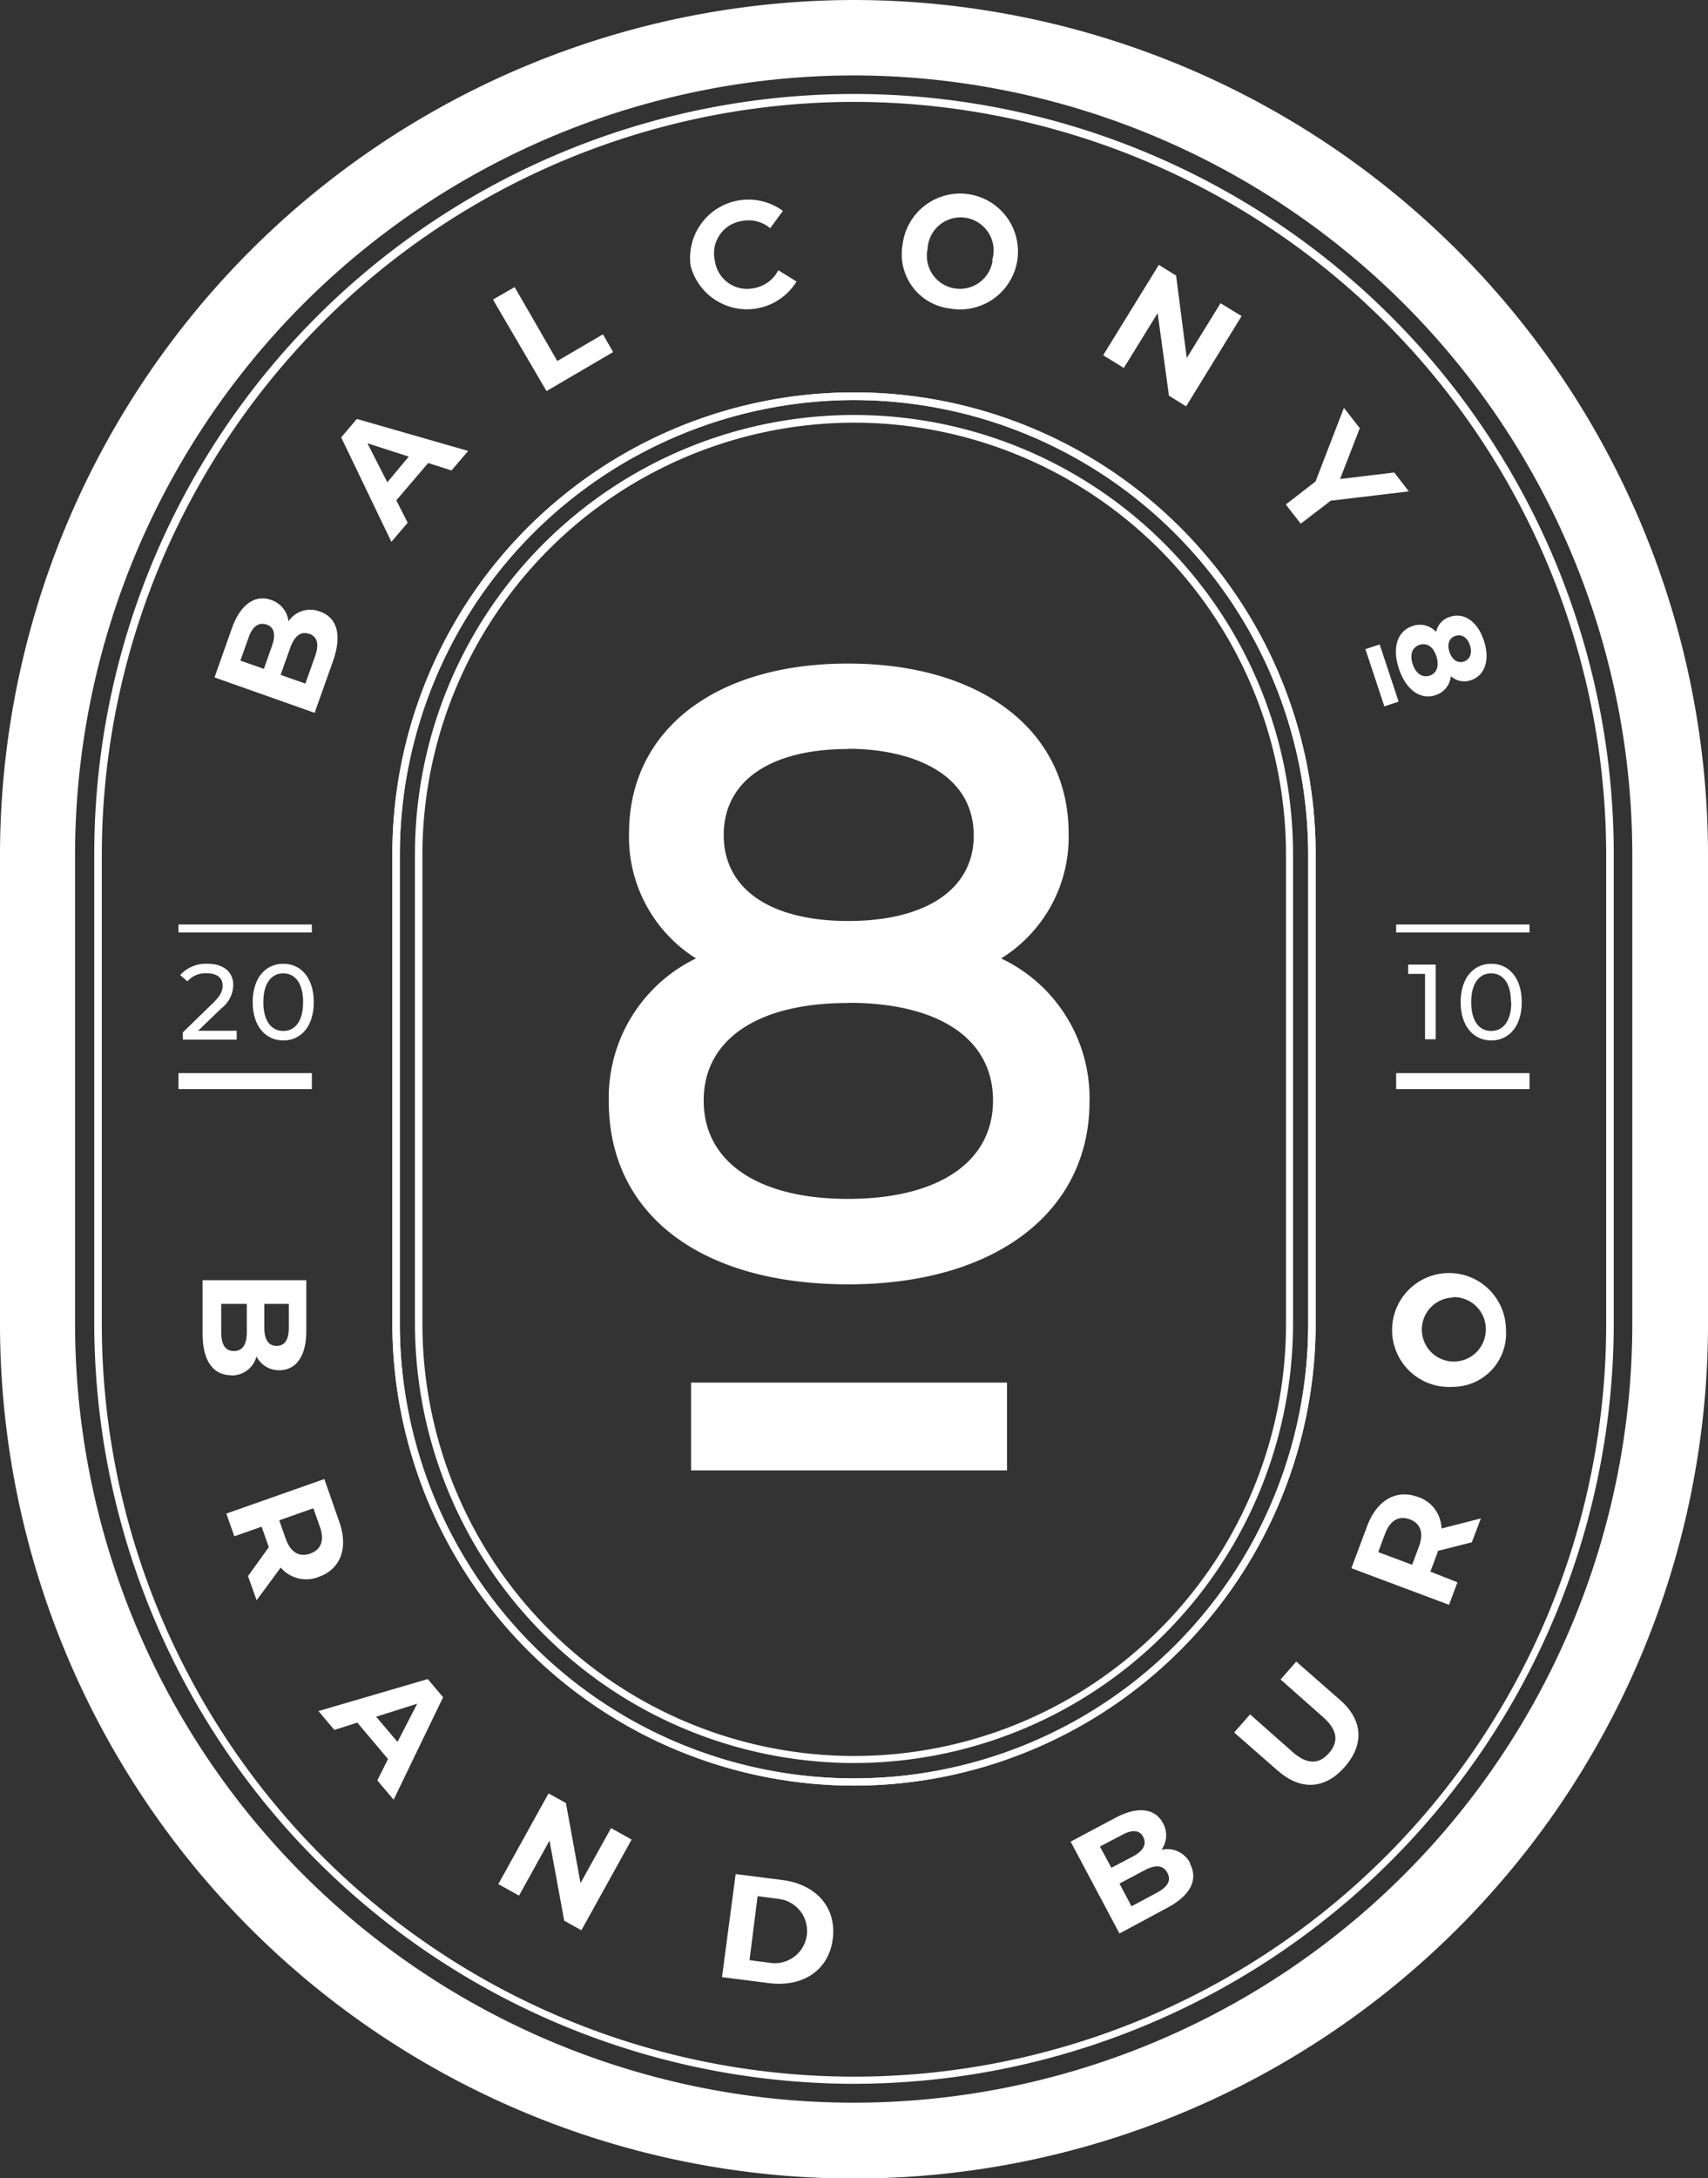 <svg xmlns="http://www.w3.org/2000/svg" viewBox="0 0 160.2 204.19"><rect x="0" y="0" width="160.2" height="204.19" fill="#333333" stroke="none"/><defs><style>.cls-1{fill:#fff;}</style></defs><g id="Layer_2" data-name="Layer 2"><g id="Layer_1-2" data-name="Layer 1"><path class="cls-1" d="M21.7,128.91C20,128.91,19,127.58,19,125v-5h9.73v4.76c0,2.43-1,3.68-2.53,3.68a2.35,2.35,0,0,1-2.14-1.29,2.4,2.4,0,0,1-2.41,1.78Zm.24-2.27c.82,0,1.21-.62,1.21-1.79v-2.63h-2.4v2.63c0,1.17.36,1.79,1.19,1.79Zm5.15-4.42h-2.3v2.24c0,1.1.39,1.7,1.16,1.7s1.14-.6,1.14-1.7Z"/><path class="cls-1" d="M23.26,147.74l1.93-2.68,0-.1-.65-1.85-2.56.9-.75-2.13,9.19-3.24,1.4,4c.87,2.45.14,4.44-1.92,5.17a3.15,3.15,0,0,1-3.57-.87L24.07,150ZM30,143.11l-.61-1.73-3.2,1.13.61,1.73c.46,1.3,1.29,1.74,2.29,1.39S30.47,144.41,30,143.11Z"/><path class="cls-1" d="M36.43,164.93l-2.92-3.46-2.15.69-1.49-1.77,10.25-3,1.44,1.7-4.64,9.61-1.53-1.81,1-2Zm.85-1.64,1.85-3.59-3.85,1.22,2,2.36Z"/><path class="cls-1" d="M59.24,172.44l-4.71,8.5-1.61-.9-1.38-7.51-2.86,5.16-1.94-1.08,4.71-8.5,1.63.9,1.37,7.51,2.86-5.16,1.94,1.08Z"/><path class="cls-1" d="M69,175.67l4.39.56c3.16.4,5.09,2.58,4.72,5.51s-2.78,4.56-6,4.15l-4.39-.56L69,175.67ZM72.29,184a3,3,0,1,0,.77-6l-2-.26-.76,6,2,.26Z"/><path class="cls-1" d="M111.61,174.69c.79,1.49.07,3-2.2,4.18L105,181.24l-4.58-8.61,4.21-2.24c2.15-1.14,3.73-.84,4.45.5a2.33,2.33,0,0,1-.14,2.5,2.42,2.42,0,0,1,2.71,1.29Zm-8.45-1.61,1.08,2,2-1.05c1-.52,1.32-1.14,1-1.82s-1.06-.73-2-.21l-2,1.05Zm6.33,2.47c-.39-.73-1.12-.78-2.15-.23L105,176.56l1.13,2.13,2.32-1.24C109.5,176.9,109.89,176.29,109.49,175.55Z"/><path class="cls-1" d="M119.87,166l-4.11-3.6,1.49-1.7,4,3.54c1.4,1.22,2.5,1.12,3.4.09s.85-2.14-.54-3.36l-4-3.54,1.47-1.68,4.11,3.6c2.16,1.89,2.27,4.17.45,6.26s-4.1,2.28-6.26.39Z"/><path class="cls-1" d="M138.05,144.57l-3.2.81,0,.1-.69,1.84,2.54,1-.79,2.11L126.75,147l1.48-3.95c.91-2.44,2.75-3.49,4.79-2.72a3.17,3.17,0,0,1,2.18,2.95l3.7-.95Zm-8.14-.8-.64,1.72,3.18,1.19.64-1.72c.48-1.29.13-2.17-.86-2.54S130.4,142.48,129.91,143.77Z"/><path class="cls-1" d="M136.25,130a5.34,5.34,0,1,1,5-5.33A5,5,0,0,1,136.25,130Zm0-8.37a3,3,0,1,0,3.11,3A3,3,0,0,0,136.25,121.59Z"/><path class="cls-1" d="M79.56,120.39c-13.86,0-22.46-6.57-22.46-17.15a14.5,14.5,0,0,1,8.18-13.4A13.43,13.43,0,0,1,59,78.11c0-9.66,8.06-15.91,20.53-15.91s20.7,6.25,20.7,15.91A13.38,13.38,0,0,1,93.9,89.84a14.48,14.48,0,0,1,8.29,13.4c0,10.41-8.88,17.15-22.62,17.15Zm0-26.37C71.09,94,66,97.43,66,103.16s5.06,9.22,13.53,9.22,13.61-3.44,13.61-9.22S88.08,94,79.56,94Zm0-23.81c-7.32,0-11.68,3-11.68,8.06s4.36,8.06,11.68,8.06,11.77-3,11.77-8c0-6-6.08-8.14-11.77-8.14Z"/><rect class="cls-1" x="64.82" y="129.6" width="29.63" height="8.23"/><path class="cls-1" d="M30,57.32c1.62.57,2.1,2.19,1.23,4.66l-1.72,4.84L20.12,63.5l1.62-4.58c.83-2.35,2.24-3.2,3.7-2.68a2.4,2.4,0,0,1,1.62,2A2.44,2.44,0,0,1,30,57.33Zm-7.46,4.6,2.21.78.76-2.16c.38-1.06.21-1.77-.53-2s-1.3.19-1.67,1.24l-.77,2.16ZM29,59.42c-.79-.28-1.38.19-1.78,1.31l-.9,2.53,2.32.82.9-2.53c.4-1.12.27-1.85-.54-2.14Z"/><path class="cls-1" d="M40.17,43.39l-3,3.51L38.24,49l-1.53,1.79L32,41l1.47-1.73,10.44,3-1.56,1.83-2.19-.7Zm-1.8-.58-3.91-1.26,1.87,3.66,2-2.4Z"/><path class="cls-1" d="M46.27,28.06l2-1.15,4,6.93,4.28-2.5L57.51,33l-6.25,3.66-5-8.54Z"/><path class="cls-1" d="M64.77,24.89a5.47,5.47,0,0,1,8.66-5.12l-1.19,1.62a3.17,3.17,0,0,0-2.67-.67,3.06,3.06,0,0,0-2.52,3.72A3.05,3.05,0,0,0,70.77,27,3.16,3.16,0,0,0,73,25.33l1.71,1.06a5.46,5.46,0,0,1-9.94-1.5Z"/><path class="cls-1" d="M84.66,22.92a5.43,5.43,0,1,1,4.44,6A5.12,5.12,0,0,1,84.66,22.92Zm8.39,1.5A3.1,3.1,0,1,0,87,23.33a3.1,3.1,0,1,0,6.1,1.09Z"/><path class="cls-1" d="M116.46,29.62l-5.21,8.47-1.61-1-1.06-7.74-3.17,5.14-1.94-1.19,5.22-8.47,1.62,1,1,7.73,3.17-5.14,1.94,1.19Z"/><path class="cls-1" d="M124.73,47,122,49.09l-1.4-1.8,2.79-2.16,2.66-6.9,1.49,1.91-1.85,4.76,5.08-.61,1.37,1.77-7.37.88Z"/><path class="cls-1" d="M134.65,65.16c-1.45.48-2.79-.52-3.44-2.48s-.16-3.53,1.29-4a2.05,2.05,0,0,1,2.2.56A1.85,1.85,0,0,1,136,57.82c1.36-.45,2.6.48,3.18,2.23s.14,3.26-1.22,3.71a1.87,1.87,0,0,1-1.88-.38,2.06,2.06,0,0,1-1.43,1.78Zm-.55-1.83c.68-.23.91-.93.62-1.82s-.89-1.29-1.58-1.06-.93.92-.64,1.8.91,1.31,1.59,1.08Zm2.4-3.72c-.58.19-.79.78-.55,1.5s.76,1.09,1.35.9.81-.8.57-1.53-.76-1.07-1.36-.87Z"/><path class="cls-1" d="M80.1,167.38a43.35,43.35,0,0,1-43.3-43.3v-44a43.3,43.3,0,1,1,86.6,0v44A43.35,43.35,0,0,1,80.1,167.38Zm0-129.88A42.65,42.65,0,0,0,37.5,80.1v44a42.6,42.6,0,0,0,85.2,0v-44A42.65,42.65,0,0,0,80.1,37.5Z"/><path class="cls-1" d="M80.1,7.07a73.11,73.11,0,0,1,73,73v44a73,73,0,0,1-146.06,0v-44a73.11,73.11,0,0,1,73-73M80.1,0A80.2,80.2,0,0,0,0,80.11v44a80.1,80.1,0,0,0,160.2,0v-44A80.2,80.2,0,0,0,80.1,0Z"/><path class="cls-1" d="M80.1,195.33A71.34,71.34,0,0,1,8.84,124.07v-44a71.26,71.26,0,0,1,142.52,0v44A71.34,71.34,0,0,1,80.1,195.33Zm0-185.78A70.63,70.63,0,0,0,9.55,80.11v44a70.55,70.55,0,0,0,141.1,0v-44A70.64,70.64,0,0,0,80.1,9.55Z"/><path class="cls-1" d="M80.1,167.38a43.35,43.35,0,0,1-43.3-43.3v-44a43.3,43.3,0,1,1,86.6,0v44A43.35,43.35,0,0,1,80.1,167.38Zm0-129.88A42.65,42.65,0,0,0,37.5,80.1v44a42.6,42.6,0,0,0,85.2,0v-44A42.65,42.65,0,0,0,80.1,37.5Z"/><path class="cls-1" d="M80.1,165.26a41.22,41.22,0,0,1-41.18-41.18v-44a41.18,41.18,0,0,1,82.36,0v44A41.22,41.22,0,0,1,80.1,165.26Zm0-125.64A40.53,40.53,0,0,0,39.62,80.1v44a40.48,40.48,0,0,0,81,0v-44A40.53,40.53,0,0,0,80.1,39.62Z"/><path class="cls-1" d="M22.2,96.58v.87H17.15v-.68L20,94c.74-.72.88-1.16.88-1.61,0-.72-.51-1.16-1.5-1.16a2.23,2.23,0,0,0-1.8.76l-.68-.59a3.26,3.26,0,0,1,2.57-1.06c1.47,0,2.41.75,2.41,2a2.85,2.85,0,0,1-1.15,2.21l-2.15,2.07H22.2Z"/><path class="cls-1" d="M23.7,93.94c0-2.29,1.22-3.6,2.87-3.6s2.86,1.31,2.86,3.6-1.22,3.59-2.86,3.59S23.7,96.22,23.7,93.94Zm4.73,0c0-1.8-.76-2.7-1.86-2.7s-1.87.91-1.87,2.7.77,2.7,1.87,2.7S28.43,95.73,28.43,93.94Z"/><rect class="cls-1" x="16.74" y="86.66" width="12.51" height="0.75"/><rect class="cls-1" x="16.74" y="100.59" width="12.51" height="1.5"/><path class="cls-1" d="M134.66,90.42v7h-1V91.29h-1.58v-.87Z"/><path class="cls-1" d="M137,93.94c0-2.29,1.22-3.6,2.87-3.6s2.86,1.31,2.86,3.6-1.22,3.59-2.86,3.59S137,96.22,137,93.94Zm4.72,0c0-1.8-.76-2.7-1.86-2.7s-1.87.91-1.87,2.7.76,2.7,1.87,2.7S141.75,95.73,141.75,93.94Z"/><rect class="cls-1" x="130.95" y="86.66" width="12.51" height="0.75"/><rect class="cls-1" x="130.95" y="100.59" width="12.51" height="1.5"/><rect class="cls-1" x="128.92" y="60.48" width="1.41" height="5.65" transform="translate(-13.34 44.03) rotate(-18.35)"/></g></g></svg>